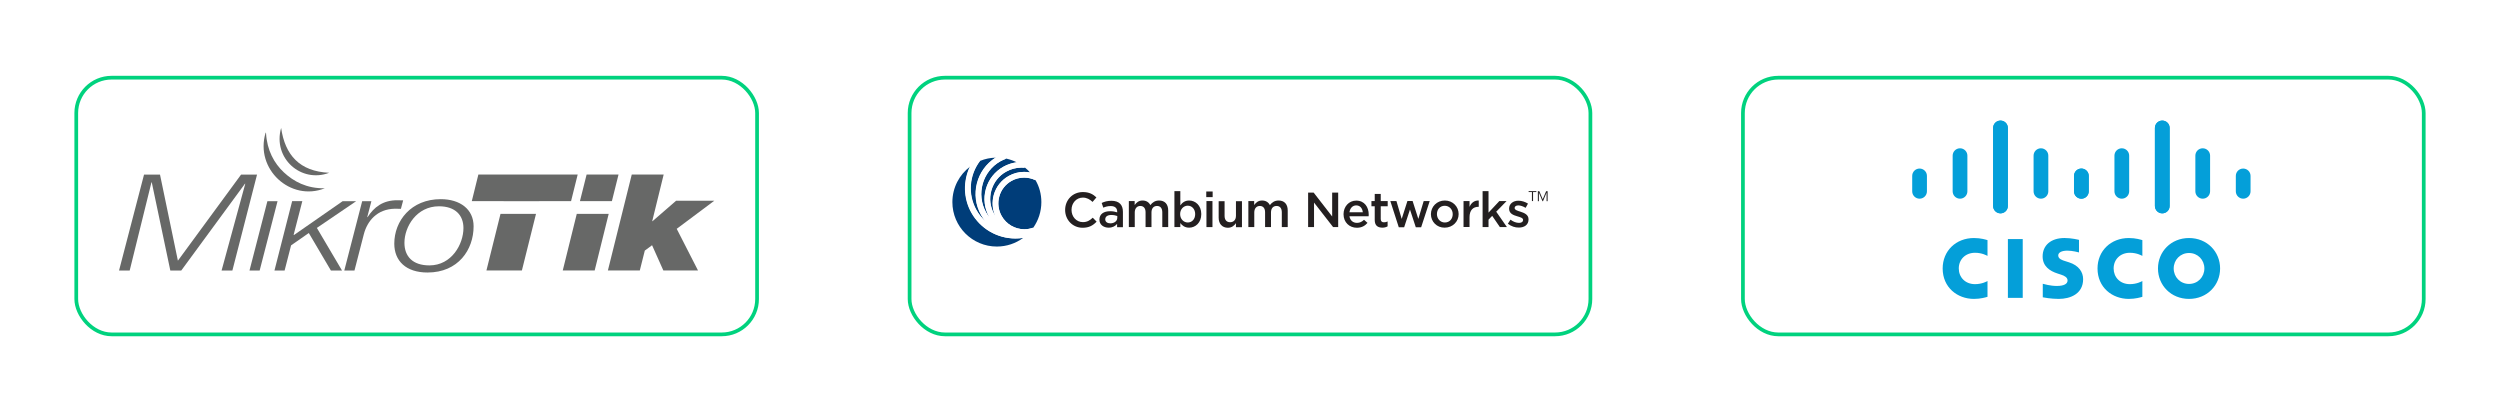 <?xml version="1.0" encoding="UTF-8"?> <svg xmlns="http://www.w3.org/2000/svg" width="336" height="56" viewBox="0 0 336 56" fill="none"><g filter="url(#filter0_d_123_422)"><rect x="10" y="10.19" width="92" height="35" rx="5" fill="white"></rect><rect x="10.25" y="10.44" width="91.5" height="34.5" rx="4.75" stroke="#00D27E" stroke-width="0.5"></rect></g><g clip-path="url(#clip0_123_422)"><path d="M19.359 23.462L16 36.355H17.43L20.355 24.509H20.398L22.89 36.355H24.363L32.922 24.691H32.965L29.781 36.355H31.233L34.547 23.462H32.402L23.909 35.036L21.504 23.462H19.359Z" fill="#676867"></path><path d="M35.939 27.037L33.533 36.355H34.898L37.303 27.037H35.939Z" fill="#676867"></path><path d="M39.265 27.035L36.888 36.355H38.252L39.12 32.977L41.503 31.317L44.472 36.355H45.966L42.587 30.631L47.873 27.037H46.053L39.51 31.587L39.466 31.552L40.632 27.035H39.265Z" fill="#676867"></path><path fill-rule="evenodd" clip-rule="evenodd" d="M48.678 27.037L46.273 36.355H47.642L48.899 31.48C49.354 29.728 50.654 28.086 53.102 28.05C53.362 28.05 53.622 28.068 53.882 28.068L54.185 26.93C53.947 26.912 53.685 26.912 53.449 26.912C51.45 26.894 50.263 27.851 49.397 29.187H49.354L49.916 27.039L48.678 27.037Z" fill="#676867"></path><path fill-rule="evenodd" clip-rule="evenodd" d="M63.652 30.414C63.652 28.121 61.832 26.767 59.233 26.767C55.246 26.767 52.992 29.693 52.992 32.744C52.992 35.076 54.575 36.626 57.456 36.626C61.594 36.626 63.652 33.557 63.652 30.414ZM62.287 30.649C62.287 32.814 60.705 35.669 57.715 35.669C55.441 35.669 54.356 34.441 54.356 32.636C54.356 30.451 56.003 27.725 58.993 27.725C61.181 27.725 62.287 28.917 62.287 30.649Z" fill="#676867"></path><path fill-rule="evenodd" clip-rule="evenodd" d="M76.752 27.03L77.64 23.46H64.292L63.409 27.035H67.691V27.037H72.465V27.035L76.752 27.03Z" fill="#676867"></path><path fill-rule="evenodd" clip-rule="evenodd" d="M67.268 28.744L65.376 36.351H70.142L72.039 28.746V28.742H67.268V28.744Z" fill="#676867"></path><path fill-rule="evenodd" clip-rule="evenodd" d="M77.518 28.744L75.634 36.351H79.924L81.808 28.744H77.518ZM82.239 27.03L83.13 23.46H78.84L77.943 27.035L82.239 27.03Z" fill="#676867"></path><path fill-rule="evenodd" clip-rule="evenodd" d="M84.907 23.46L81.7 36.351H85.99L86.661 33.68L87.637 32.957L89.154 36.351H93.812L90.951 30.754L96 26.98H90.866L87.702 29.725H87.658L89.197 23.46H84.907Z" fill="#676867"></path><path fill-rule="evenodd" clip-rule="evenodd" d="M37.783 17.19C38.307 20.83 40.261 23.04 44.243 23.222C40.491 24.657 36.624 21.283 37.783 17.19Z" fill="#676867"></path><path fill-rule="evenodd" clip-rule="evenodd" d="M35.701 17.831C35.746 17.821 35.751 17.851 35.754 17.884C35.881 20.206 36.86 21.966 38.157 23.17C39.455 24.374 41.197 25.348 43.653 25.305C39.053 27.137 34.219 22.735 35.7 17.831" fill="#676867"></path></g><g filter="url(#filter1_d_123_422)"><rect x="122" y="10.19" width="92" height="35" rx="5" fill="white"></rect><rect x="122.25" y="10.44" width="91.5" height="34.5" rx="4.75" stroke="#00D27E" stroke-width="0.5"></rect></g><path d="M206.03 27.024H205.891V25.812H205.449V25.686H206.485V25.812H206.043V27.024H206.03Z" fill="#231F20"></path><path d="M207.343 26.784L207.798 25.698H208V27.037H207.861V25.875L207.381 27.037H207.305L206.826 25.875V27.037H206.687V25.698H206.889L207.343 26.784Z" fill="#231F20"></path><path d="M143.154 28.224V28.211C143.154 26.898 144.139 25.812 145.541 25.812C146.399 25.812 146.917 26.115 147.359 26.532L146.841 27.138C146.475 26.797 146.071 26.557 145.541 26.557C144.657 26.557 144.013 27.29 144.013 28.199V28.211C144.013 29.121 144.657 29.853 145.541 29.853C146.109 29.853 146.475 29.626 146.867 29.259L147.384 29.79C146.905 30.295 146.374 30.611 145.503 30.611C144.164 30.611 143.154 29.55 143.154 28.224Z" fill="#231F20"></path><path d="M147.763 29.525V29.512C147.763 28.754 148.357 28.388 149.203 28.388C149.594 28.388 149.872 28.451 150.15 28.54V28.451C150.15 27.959 149.847 27.694 149.279 27.694C148.887 27.694 148.597 27.782 148.281 27.908L148.066 27.277C148.445 27.1 148.824 26.986 149.38 26.986C149.897 26.986 150.289 27.125 150.541 27.378C150.794 27.63 150.92 27.997 150.92 28.464V30.535H150.137V30.093C149.897 30.383 149.531 30.598 149.001 30.598C148.344 30.598 147.763 30.219 147.763 29.525ZM150.163 29.272V29.032C149.961 28.956 149.683 28.893 149.367 28.893C148.849 28.893 148.546 29.108 148.546 29.474V29.487C148.546 29.828 148.849 30.017 149.228 30.017C149.758 30.017 150.163 29.714 150.163 29.272Z" fill="#231F20"></path><path d="M151.703 27.024H152.499V27.555C152.726 27.239 153.029 26.948 153.56 26.948C154.065 26.948 154.418 27.188 154.608 27.567C154.886 27.201 155.252 26.948 155.782 26.948C156.54 26.948 157.007 27.428 157.007 28.287V30.522H156.212V28.54C156.212 27.984 155.959 27.681 155.504 27.681C155.062 27.681 154.759 27.984 154.759 28.552V30.522H153.964V28.527C153.964 27.984 153.699 27.681 153.257 27.681C152.815 27.681 152.511 28.009 152.511 28.552V30.522H151.716V27.024H151.703Z" fill="#231F20"></path><path d="M158.636 29.979V30.522H157.841V25.686H158.636V27.605C158.889 27.239 159.255 26.948 159.823 26.948C160.644 26.948 161.452 27.592 161.452 28.767V28.779C161.452 29.941 160.657 30.598 159.823 30.598C159.242 30.598 158.876 30.308 158.636 29.979ZM160.631 28.779V28.767C160.631 28.085 160.177 27.643 159.634 27.643C159.091 27.643 158.611 28.098 158.611 28.767V28.779C158.611 29.449 159.091 29.903 159.634 29.903C160.189 29.903 160.631 29.474 160.631 28.779Z" fill="#231F20"></path><path d="M162.122 25.736H162.98V26.494H162.122V25.736ZM162.147 27.024H162.955V30.522H162.147V27.024Z" fill="#231F20"></path><path d="M163.788 29.259V27.037H164.584V29.02C164.584 29.562 164.862 29.866 165.329 29.866C165.796 29.866 166.112 29.55 166.112 29.007V27.037H166.92V30.535H166.112V29.992C165.885 30.32 165.556 30.611 165.013 30.611C164.243 30.598 163.788 30.068 163.788 29.259Z" fill="#231F20"></path><path d="M167.766 27.024H168.562V27.555C168.789 27.239 169.092 26.948 169.623 26.948C170.128 26.948 170.481 27.188 170.671 27.567C170.949 27.201 171.315 26.948 171.845 26.948C172.603 26.948 173.07 27.428 173.07 28.287V30.522H172.275V28.54C172.275 27.984 172.022 27.681 171.567 27.681C171.125 27.681 170.822 27.984 170.822 28.552V30.522H170.027V28.527C170.027 27.984 169.762 27.681 169.32 27.681C168.878 27.681 168.575 28.009 168.575 28.552V30.522H167.779V27.024H167.766Z" fill="#231F20"></path><path d="M175.798 25.888H176.556L179.043 29.095V25.888H179.852V30.522H179.17L176.606 27.226V30.522H175.811V25.888H175.798Z" fill="#231F20"></path><path d="M180.571 28.792V28.78C180.571 27.782 181.279 26.961 182.276 26.961C183.388 26.961 183.956 27.832 183.956 28.843C183.956 28.919 183.943 28.994 183.943 29.07H181.367C181.455 29.638 181.859 29.954 182.377 29.954C182.769 29.954 183.047 29.802 183.324 29.537L183.792 29.954C183.463 30.346 183.009 30.611 182.365 30.611C181.354 30.611 180.571 29.878 180.571 28.792ZM183.16 28.527C183.11 28.009 182.807 27.605 182.276 27.605C181.784 27.605 181.443 27.984 181.367 28.527H183.16Z" fill="#231F20"></path><path d="M184.764 29.562V27.719H184.322V27.024H184.764V26.064H185.572V27.024H186.507V27.719H185.572V29.436C185.572 29.752 185.736 29.878 186.002 29.878C186.178 29.878 186.343 29.84 186.494 29.765V30.421C186.292 30.535 186.077 30.598 185.774 30.598C185.181 30.585 184.764 30.333 184.764 29.562Z" fill="#231F20"></path><path d="M186.86 27.024H187.681L188.388 29.424L189.159 27.012H189.853L190.624 29.424L191.343 27.024H192.152L191.002 30.547H190.283L189.5 28.161L188.717 30.547H187.997L186.86 27.024Z" fill="#231F20"></path><path d="M192.316 28.792V28.78C192.316 27.782 193.111 26.948 194.185 26.948C195.258 26.948 196.041 27.769 196.041 28.767V28.78C196.041 29.777 195.245 30.598 194.159 30.598C193.111 30.611 192.316 29.79 192.316 28.792ZM195.245 28.792V28.78C195.245 28.161 194.803 27.656 194.172 27.656C193.528 27.656 193.124 28.161 193.124 28.767V28.78C193.124 29.386 193.566 29.904 194.185 29.904C194.841 29.904 195.245 29.398 195.245 28.792Z" fill="#231F20"></path><path d="M196.698 27.024H197.506V27.807C197.721 27.29 198.125 26.923 198.744 26.948V27.795H198.693C197.986 27.795 197.506 28.249 197.506 29.184V30.51H196.698V27.024Z" fill="#231F20"></path><path d="M199.261 25.686H200.057V28.577L201.509 27.024H202.481L201.092 28.451L202.532 30.522H201.585L200.549 29.007L200.057 29.524V30.522H199.261V25.686Z" fill="#231F20"></path><path d="M202.658 30.068L203.012 29.524C203.391 29.815 203.795 29.954 204.161 29.954C204.502 29.954 204.704 29.802 204.704 29.575V29.562C204.704 29.285 204.338 29.196 203.921 29.07C203.403 28.918 202.822 28.716 202.822 28.047V28.034C202.822 27.378 203.378 26.974 204.073 26.974C204.515 26.974 204.982 27.125 205.361 27.365L205.045 27.933C204.704 27.731 204.35 27.605 204.06 27.605C203.744 27.605 203.567 27.757 203.567 27.946V27.959C203.567 28.211 203.946 28.325 204.35 28.451C204.856 28.615 205.436 28.843 205.436 29.474V29.487C205.436 30.219 204.868 30.585 204.136 30.585C203.643 30.598 203.1 30.421 202.658 30.068Z" fill="#231F20"></path><path d="M135.956 24.309C135.148 24.764 134.554 25.509 134.314 26.393C134.062 27.289 134.175 28.224 134.63 29.032C135.249 30.131 136.41 30.813 137.673 30.813C138.09 30.813 138.494 30.737 138.873 30.598C139.555 29.626 139.959 28.439 139.959 27.163C139.959 26.09 139.681 25.079 139.176 24.221C138.709 23.994 138.191 23.867 137.661 23.867C137.055 23.867 136.474 24.019 135.956 24.309Z" fill="#003D79"></path><path d="M131.246 28.224C131.561 28.792 131.965 29.297 132.445 29.727C132.231 29.474 132.041 29.196 131.877 28.893C130.374 26.203 131.246 22.819 133.822 21.19C133.089 21.203 132.382 21.354 131.738 21.619C130.311 23.476 130.033 26.064 131.246 28.224Z" fill="#003D79"></path><path d="M130.589 28.59C129.478 26.607 129.478 24.284 130.399 22.377C128.947 23.463 128 25.206 128 27.163C128 30.459 130.677 33.136 133.973 33.136C135.299 33.136 136.524 32.707 137.509 31.974C137.181 32.025 136.84 32.05 136.499 32.05C134.049 32.05 131.788 30.724 130.589 28.59Z" fill="#003D79"></path><path d="M135.249 23.059C134.264 23.602 133.556 24.511 133.253 25.584C132.95 26.671 133.077 27.807 133.632 28.779C133.683 28.868 133.733 28.944 133.784 29.032C133.392 28.135 133.316 27.138 133.582 26.178C133.885 25.092 134.605 24.183 135.59 23.64C136.221 23.286 136.928 23.097 137.648 23.097C137.913 23.097 138.178 23.122 138.431 23.172C138.229 22.945 138.014 22.73 137.774 22.541C137.623 22.529 137.459 22.516 137.294 22.516C136.587 22.529 135.867 22.705 135.249 23.059Z" fill="#003D79"></path><path d="M132.534 28.527C132.673 28.779 132.837 29.019 133.013 29.234C133.001 29.209 132.976 29.184 132.963 29.158C132.319 27.997 132.155 26.658 132.521 25.383C132.887 24.107 133.721 23.046 134.87 22.402C135.413 22.099 136.019 21.897 136.638 21.809C136.208 21.594 135.741 21.43 135.249 21.316C134.983 21.417 134.718 21.531 134.466 21.67C132.054 23.034 131.182 26.102 132.534 28.527Z" fill="#003D79"></path><path d="M138.86 30.598C138.469 30.737 138.065 30.813 137.661 30.813C136.398 30.813 135.236 30.131 134.617 29.032C134.163 28.224 134.049 27.289 134.302 26.393C134.554 25.496 135.135 24.764 135.943 24.309C136.461 24.019 137.042 23.867 137.635 23.867C138.166 23.867 138.684 23.993 139.151 24.221C138.936 23.855 138.696 23.501 138.406 23.185C138.153 23.135 137.888 23.109 137.623 23.109C136.903 23.109 136.196 23.299 135.564 23.652C134.579 24.208 133.872 25.105 133.556 26.191C133.291 27.151 133.354 28.148 133.759 29.045C133.708 28.969 133.657 28.881 133.607 28.792C133.064 27.807 132.925 26.671 133.228 25.597C133.531 24.511 134.238 23.615 135.223 23.072C135.855 22.718 136.562 22.529 137.269 22.529C137.433 22.529 137.585 22.541 137.749 22.554C137.408 22.263 137.017 22.023 136.613 21.821C135.994 21.91 135.4 22.099 134.845 22.415C133.683 23.059 132.849 24.12 132.496 25.395C132.129 26.671 132.294 28.009 132.938 29.171C132.95 29.196 132.976 29.221 132.988 29.247C132.811 29.032 132.647 28.792 132.508 28.54C131.157 26.115 132.016 23.046 134.44 21.682C134.693 21.544 134.958 21.43 135.223 21.329C134.807 21.241 134.377 21.19 133.935 21.19C133.885 21.19 133.834 21.19 133.784 21.19C131.22 22.819 130.336 26.203 131.839 28.893C132.003 29.184 132.193 29.461 132.407 29.727C131.94 29.297 131.536 28.792 131.208 28.224C129.995 26.064 130.273 23.476 131.687 21.619C131.208 21.809 130.753 22.061 130.349 22.377C129.44 24.297 129.427 26.608 130.538 28.59C131.738 30.724 133.998 32.05 136.448 32.05C136.789 32.05 137.13 32.025 137.459 31.974C138.027 31.596 138.481 31.128 138.86 30.598Z" fill="white"></path><g filter="url(#filter2_d_123_422)"><rect x="234" y="10.19" width="92" height="35" rx="5" fill="white"></rect><rect x="234.25" y="10.44" width="91.5" height="34.5" rx="4.75" stroke="#00D27E" stroke-width="0.5"></rect></g><g clip-path="url(#clip1_123_422)"><path d="M279.417 32.24C279.357 32.224 278.444 31.988 277.473 31.988C275.635 31.988 274.529 32.981 274.529 34.459C274.529 35.767 275.455 36.419 276.565 36.77C276.689 36.811 276.87 36.868 276.991 36.908C277.485 37.063 277.88 37.294 277.88 37.695C277.88 38.143 277.424 38.432 276.432 38.432C275.561 38.432 274.725 38.183 274.549 38.139V39.957C274.647 39.978 275.64 40.173 276.701 40.173C278.227 40.173 279.972 39.506 279.972 37.521C279.972 36.559 279.383 35.672 278.089 35.261L277.539 35.086C277.211 34.982 276.625 34.814 276.625 34.333C276.625 33.953 277.059 33.686 277.858 33.686C278.548 33.686 279.387 33.917 279.417 33.927V32.24ZM296.268 36.081C296.268 37.23 295.387 38.16 294.205 38.16C293.022 38.16 292.144 37.23 292.144 36.081C292.144 34.933 293.022 34.003 294.205 34.003C295.387 34.003 296.268 34.933 296.268 36.081ZM294.205 31.991C291.775 31.991 290.032 33.824 290.032 36.081C290.032 38.341 291.775 40.173 294.205 40.173C296.635 40.173 298.381 38.341 298.381 36.081C298.381 33.824 296.635 31.991 294.205 31.991ZM271.855 40.032H269.861V32.131H271.855" fill="#049FD9"></path><path d="M267.12 32.274C266.933 32.218 266.24 31.991 265.302 31.991C262.875 31.991 261.094 33.721 261.094 36.081C261.094 38.627 263.06 40.173 265.302 40.173C266.192 40.173 266.872 39.962 267.12 39.892V37.77C267.034 37.818 266.383 38.19 265.445 38.19C264.116 38.19 263.26 37.255 263.26 36.081C263.26 34.87 264.153 33.973 265.445 33.973C266.399 33.973 267.04 34.353 267.12 34.395" fill="#049FD9"></path><path d="M287.933 32.274C287.745 32.218 287.053 31.991 286.115 31.991C283.688 31.991 281.907 33.721 281.907 36.081C281.907 38.627 283.873 40.173 286.115 40.173C287.005 40.173 287.685 39.962 287.933 39.892V37.77C287.847 37.818 287.195 38.19 286.257 38.19C284.929 38.19 284.072 37.255 284.072 36.081C284.072 34.87 284.966 33.973 286.257 33.973C287.211 33.973 287.852 34.353 287.933 34.395" fill="#049FD9"></path><path d="M269.855 17.192C269.855 16.647 269.41 16.206 268.865 16.206C268.32 16.206 267.875 16.647 267.875 17.192V27.684C267.875 28.232 268.32 28.674 268.865 28.674C269.41 28.674 269.855 28.232 269.855 27.684V17.192ZM264.417 20.916C264.417 20.372 263.973 19.93 263.427 19.93C262.882 19.93 262.437 20.372 262.437 20.916V25.713C262.437 26.261 262.882 26.703 263.427 26.703C263.973 26.703 264.417 26.261 264.417 25.713V20.916ZM258.98 23.639C258.98 23.094 258.535 22.653 257.99 22.653C257.445 22.653 257 23.094 257 23.639V25.713C257 26.261 257.445 26.703 257.99 26.703C258.535 26.703 258.98 26.261 258.98 25.713" fill="#049FD9"></path><path d="M267.875 17.192C267.875 16.647 268.32 16.206 268.865 16.206C269.41 16.206 269.855 16.647 269.855 17.192V27.684C269.855 28.232 269.41 28.674 268.865 28.674C268.32 28.674 267.875 28.232 267.875 27.684V17.192ZM273.313 20.916C273.313 20.372 273.757 19.93 274.302 19.93C274.848 19.93 275.292 20.372 275.292 20.916V25.713C275.292 26.261 274.848 26.703 274.302 26.703C273.757 26.703 273.313 26.261 273.313 25.713V20.916ZM278.75 23.639C278.75 23.094 279.195 22.653 279.74 22.653C280.285 22.653 280.73 23.094 280.73 23.639V25.713C280.73 26.261 280.285 26.703 279.74 26.703C279.195 26.703 278.75 26.261 278.75 25.713" fill="#049FD9"></path><path d="M289.619 17.192C289.619 16.647 290.064 16.206 290.609 16.206C291.154 16.206 291.599 16.647 291.599 17.192V27.684C291.599 28.232 291.154 28.674 290.609 28.674C290.064 28.674 289.619 28.232 289.619 27.684V17.192ZM295.056 20.916C295.056 20.372 295.501 19.93 296.046 19.93C296.592 19.93 297.036 20.372 297.036 20.916V25.713C297.036 26.261 296.592 26.703 296.046 26.703C295.501 26.703 295.056 26.261 295.056 25.713V20.916ZM300.494 23.639C300.494 23.094 300.938 22.653 301.484 22.653C302.028 22.653 302.474 23.094 302.474 23.639V25.713C302.474 26.261 302.028 26.703 301.484 26.703C300.938 26.703 300.494 26.261 300.494 25.713" fill="#049FD9"></path><path d="M291.599 17.192C291.599 16.647 291.154 16.206 290.609 16.206C290.064 16.206 289.619 16.647 289.619 17.192V27.684C289.619 28.232 290.064 28.674 290.609 28.674C291.154 28.674 291.599 28.232 291.599 27.684V17.192ZM286.161 20.916C286.161 20.372 285.716 19.93 285.171 19.93C284.626 19.93 284.181 20.372 284.181 20.916V25.713C284.181 26.261 284.626 26.703 285.171 26.703C285.716 26.703 286.161 26.261 286.161 25.713V20.916ZM280.724 23.639C280.724 23.094 280.279 22.653 279.734 22.653C279.189 22.653 278.744 23.094 278.744 23.639V25.713C278.744 26.261 279.189 26.703 279.734 26.703C280.279 26.703 280.724 26.261 280.724 25.713" fill="#049FD9"></path></g><defs><filter id="filter0_d_123_422" x="0" y="0.19" width="112" height="55" filterUnits="userSpaceOnUse" color-interpolation-filters="sRGB"><feFlood flood-opacity="0" result="BackgroundImageFix"></feFlood><feColorMatrix in="SourceAlpha" type="matrix" values="0 0 0 0 0 0 0 0 0 0 0 0 0 0 0 0 0 0 127 0" result="hardAlpha"></feColorMatrix><feOffset></feOffset><feGaussianBlur stdDeviation="5"></feGaussianBlur><feComposite in2="hardAlpha" operator="out"></feComposite><feColorMatrix type="matrix" values="0 0 0 0 0 0 0 0 0 0 0 0 0 0 0 0 0 0 0.1 0"></feColorMatrix><feBlend mode="normal" in2="BackgroundImageFix" result="effect1_dropShadow_123_422"></feBlend><feBlend mode="normal" in="SourceGraphic" in2="effect1_dropShadow_123_422" result="shape"></feBlend></filter><filter id="filter1_d_123_422" x="112" y="0.19" width="112" height="55" filterUnits="userSpaceOnUse" color-interpolation-filters="sRGB"><feFlood flood-opacity="0" result="BackgroundImageFix"></feFlood><feColorMatrix in="SourceAlpha" type="matrix" values="0 0 0 0 0 0 0 0 0 0 0 0 0 0 0 0 0 0 127 0" result="hardAlpha"></feColorMatrix><feOffset></feOffset><feGaussianBlur stdDeviation="5"></feGaussianBlur><feComposite in2="hardAlpha" operator="out"></feComposite><feColorMatrix type="matrix" values="0 0 0 0 0 0 0 0 0 0 0 0 0 0 0 0 0 0 0.1 0"></feColorMatrix><feBlend mode="normal" in2="BackgroundImageFix" result="effect1_dropShadow_123_422"></feBlend><feBlend mode="normal" in="SourceGraphic" in2="effect1_dropShadow_123_422" result="shape"></feBlend></filter><filter id="filter2_d_123_422" x="224" y="0.19" width="112" height="55" filterUnits="userSpaceOnUse" color-interpolation-filters="sRGB"><feFlood flood-opacity="0" result="BackgroundImageFix"></feFlood><feColorMatrix in="SourceAlpha" type="matrix" values="0 0 0 0 0 0 0 0 0 0 0 0 0 0 0 0 0 0 127 0" result="hardAlpha"></feColorMatrix><feOffset></feOffset><feGaussianBlur stdDeviation="5"></feGaussianBlur><feComposite in2="hardAlpha" operator="out"></feComposite><feColorMatrix type="matrix" values="0 0 0 0 0 0 0 0 0 0 0 0 0 0 0 0 0 0 0.1 0"></feColorMatrix><feBlend mode="normal" in2="BackgroundImageFix" result="effect1_dropShadow_123_422"></feBlend><feBlend mode="normal" in="SourceGraphic" in2="effect1_dropShadow_123_422" result="shape"></feBlend></filter><clipPath id="clip0_123_422"><rect width="80" height="19.435" fill="white" transform="translate(16 17.19)"></rect></clipPath><clipPath id="clip1_123_422"><rect width="45.474" height="24" fill="white" transform="translate(257 16.19)"></rect></clipPath></defs></svg> 